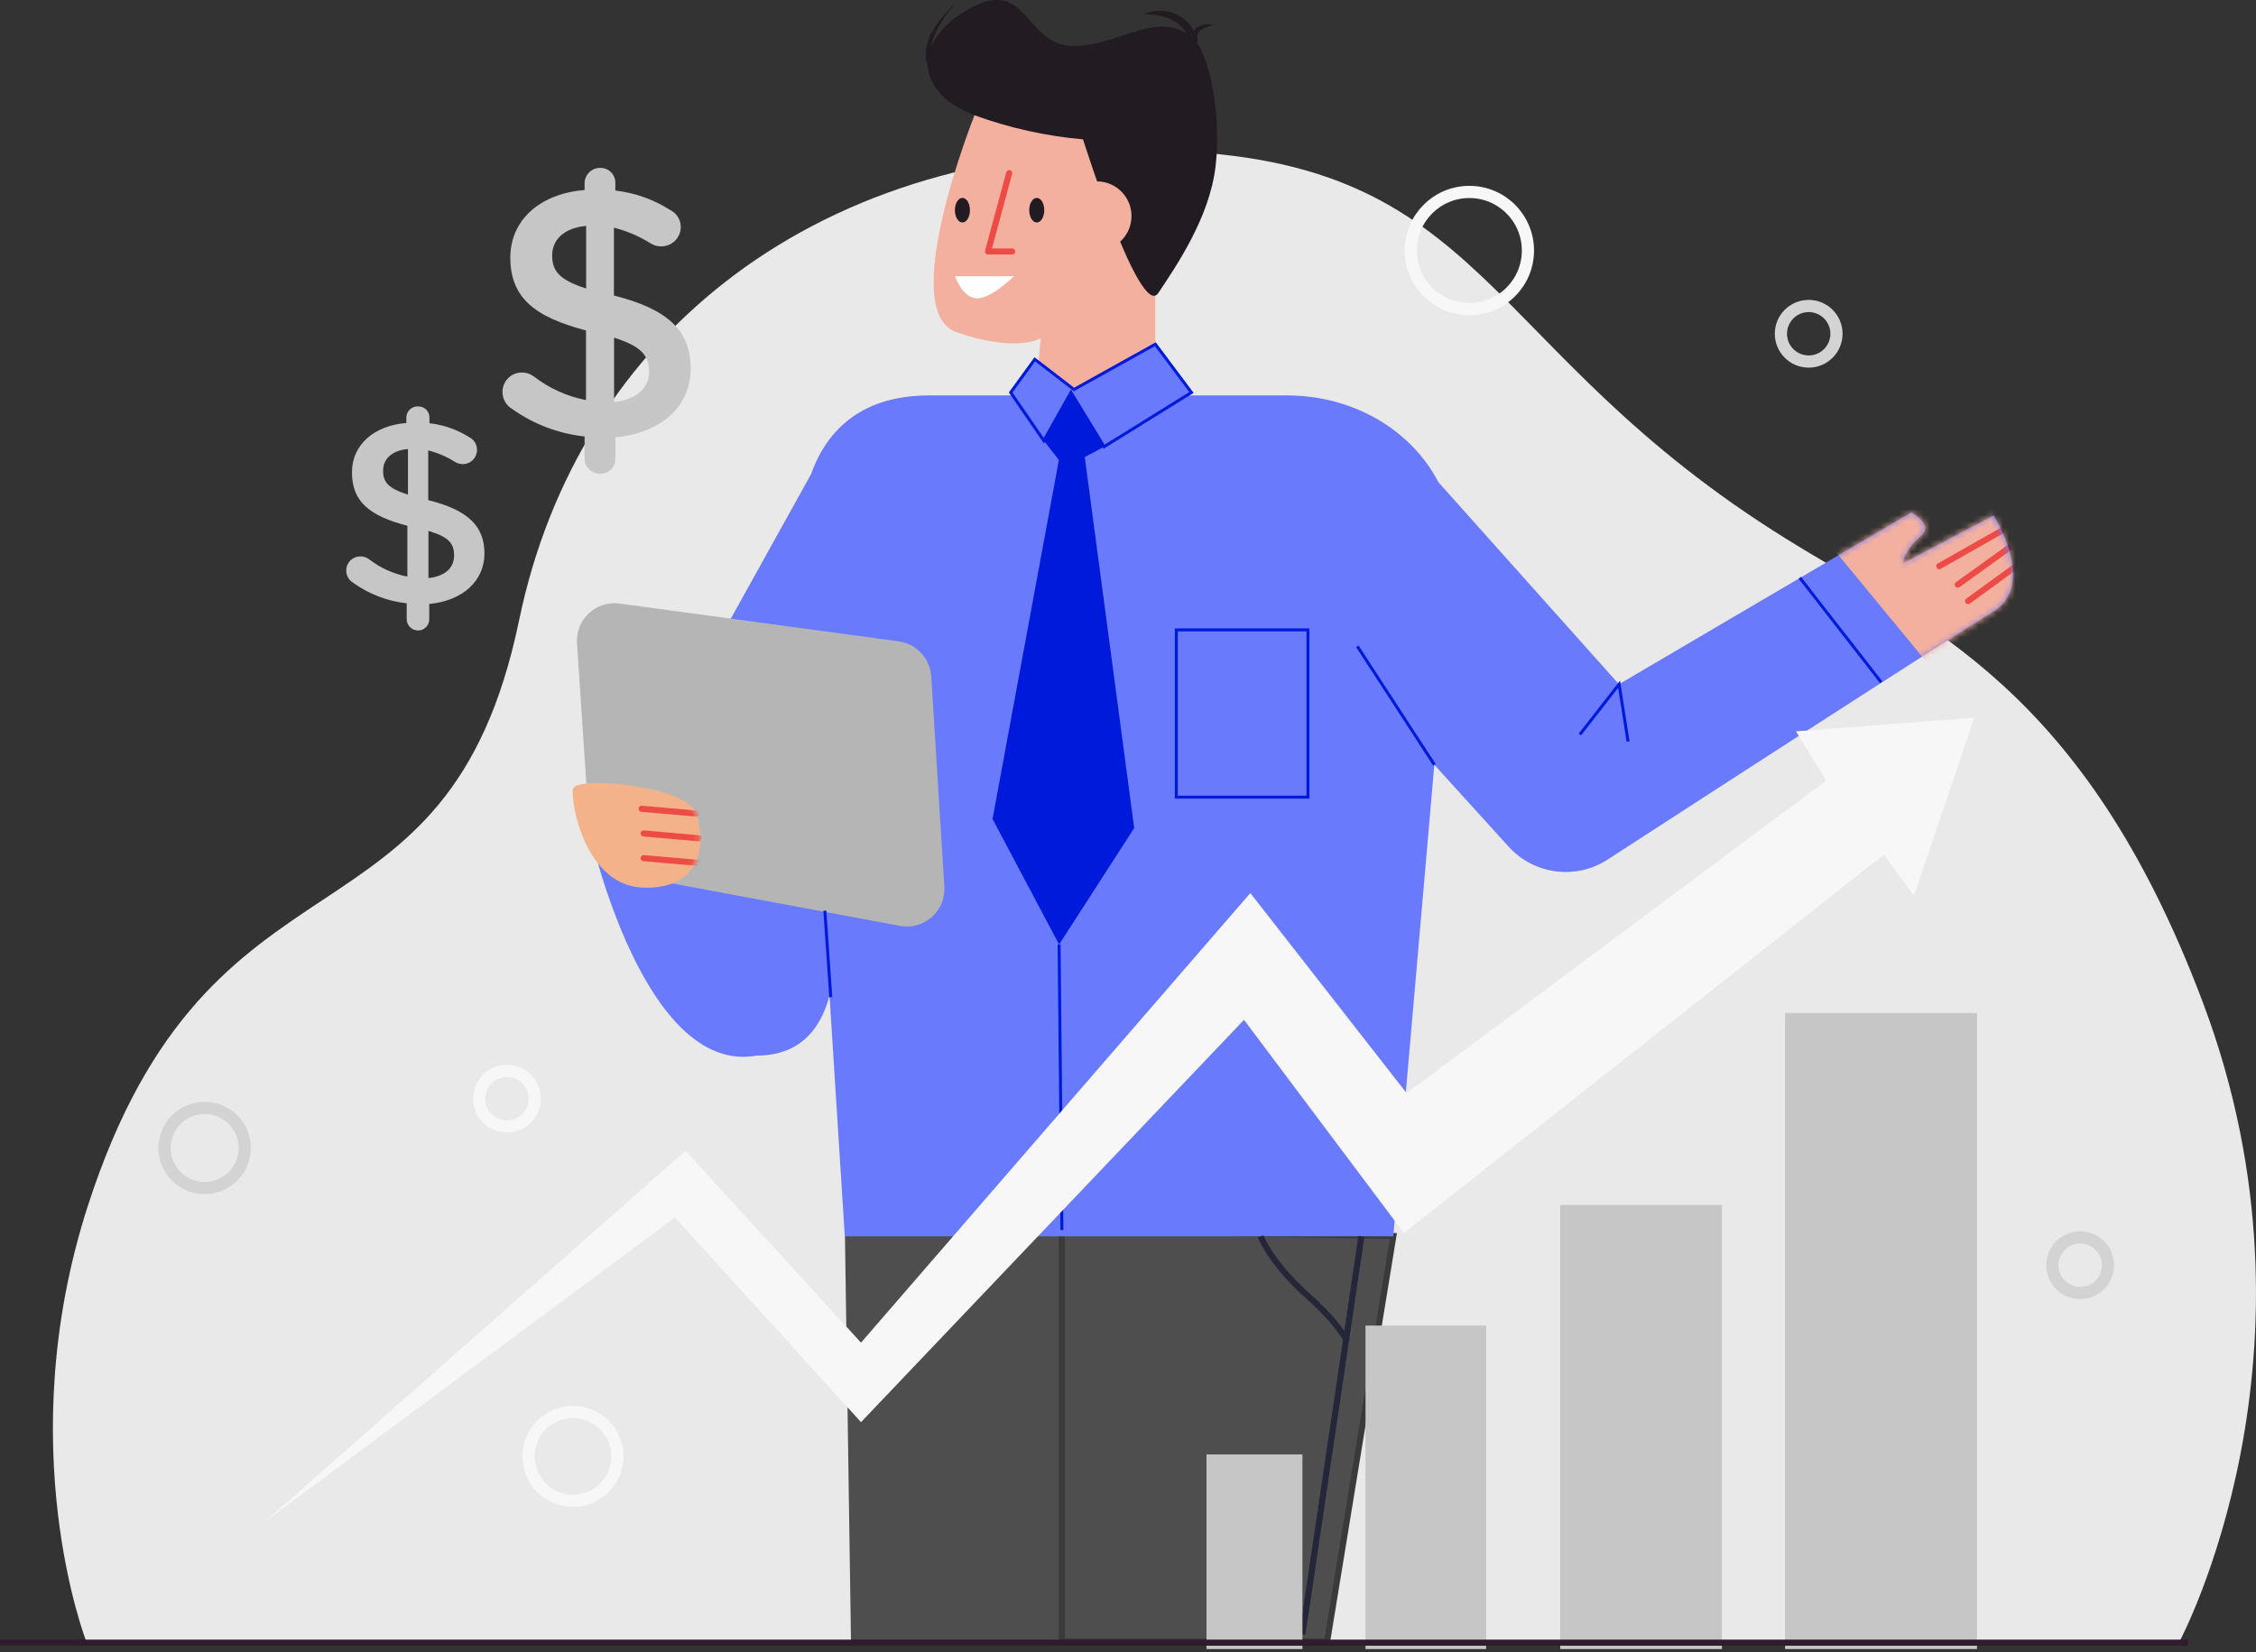 <svg xmlns="http://www.w3.org/2000/svg" width="370" height="271" viewBox="0 0 370 271" fill="none"><rect x="0" y="0" width="370" height="271" fill="#333333" stroke="none"/><path d="M357.455 269.263C357.455 269.263 382.92 221.814 361.274 164.405C341.791 112.678 315.831 102.586 293.097 88.481C242.433 57.058 244.342 26.166 190.898 24.728C134.589 23.217 94.887 54.689 85.146 101.703C73.338 158.677 34.614 135.145 14.394 197.847C1.668 237.308 14.153 269.263 14.153 269.263H357.455Z" fill="#E9E9E9"></path><path d="M138.578 202.754L139.569 269.263H174.159L182.063 199.793L138.578 202.754Z" fill="#4E4E4E"></path><path d="M174.158 201.775V269.263H217.656L228.521 202.754L174.158 201.775Z" fill="#4E4E4E" stroke="#3A3A3A"></path><path d="M159.825 18.903C159.825 18.903 146.978 51.027 156.852 54.484C166.727 57.94 170.691 55.475 170.691 55.475L169.216 71.295H189.472V17.912L159.825 18.903Z" fill="#F4B09F"></path><path d="M156.632 45.31H166.301C166.301 45.31 162.675 48.936 160.258 48.936C157.84 48.936 156.632 45.31 156.632 45.31Z" fill="white"></path><path d="M170.036 36.496C170.717 36.496 171.269 35.593 171.269 34.478C171.269 33.363 170.717 32.46 170.036 32.46C169.356 32.46 168.804 33.363 168.804 34.478C168.804 35.593 169.356 36.496 170.036 36.496Z" fill="#221B22"></path><path d="M157.843 36.496C158.524 36.496 159.076 35.593 159.076 34.478C159.076 33.363 158.524 32.46 157.843 32.46C157.162 32.46 156.61 33.363 156.61 34.478C156.61 35.593 157.162 36.496 157.843 36.496Z" fill="#221B22"></path><path d="M165.511 28.402L162.042 41.25H166.006" stroke="#ED4B45" stroke-linecap="round" stroke-linejoin="round"></path><path d="M195.902 6.551C190.463 1.112 183.55 7.542 176.129 7.542C167.669 7.542 168.721 -4.822 157.843 2.103C149.564 7.373 150.434 15.398 159.825 18.903C165.556 20.997 171.538 22.326 177.616 22.855C177.616 22.855 187.007 52.514 189.968 48.066C192.929 43.618 198.368 35.714 199.359 27.302C200.35 18.89 198.368 9.016 195.902 6.551Z" fill="#221B22"></path><path d="M132.97 94.029L135.278 149.383" stroke="#B0B0B0" stroke-width="0.49" stroke-miterlimit="10"></path><path d="M326.974 84.566L311.975 92.47C312.459 90.705 313.502 89.144 314.948 88.022C317.365 86.052 313.461 84.07 313.461 84.07L265.517 112.242L235.894 79.079C231.567 70.691 222.104 64.865 211.118 64.865H152.356C141.829 64.865 135.761 70.05 133.018 77.785L106.429 125.658H108.29C107.275 128.704 106.151 132.366 105.16 136.306L96.784 136.729C96.784 136.729 105.571 176.504 124.099 173.156C146.313 173.156 133.526 130.734 132.716 125.283H133.634L138.553 202.803H228.509L235.241 125.452L247.448 138.904C249.458 141.116 252.188 142.543 255.152 142.93C258.115 143.318 261.12 142.64 263.631 141.019C281.675 129.32 321.112 103.794 326.804 100.386C334.225 95.926 326.974 84.566 326.974 84.566Z" fill="#697AFC"></path><path d="M101.57 98.996L147.401 105.208C148.813 105.403 150.115 106.08 151.086 107.123C152.057 108.167 152.638 109.514 152.73 110.937L154.882 145.443C154.939 146.375 154.783 147.309 154.427 148.172C154.07 149.036 153.522 149.807 152.823 150.428C152.124 151.048 151.294 151.502 150.394 151.754C149.495 152.007 148.549 152.051 147.63 151.884L101.8 143.34C100.453 143.088 99.229 142.396 98.318 141.372C97.408 140.348 96.864 139.05 96.772 137.683L94.633 105.511C94.572 104.602 94.713 103.692 95.046 102.844C95.379 101.997 95.896 101.235 96.56 100.611C97.223 99.988 98.017 99.52 98.884 99.241C99.75 98.961 100.668 98.878 101.57 98.996Z" fill="#B5B5B5"></path><path d="M165.76 64.382L169.712 58.943L176.142 63.887L189.485 56.466L195.407 64.382L181.073 73.277L175.646 64.382L171.198 72.286L165.76 64.382Z" fill="#E8E8ED"></path><path d="M165.76 64.382L169.712 58.943L176.142 63.887L189.485 56.466L195.407 64.382L181.073 73.277L175.646 64.382L171.198 72.286L165.76 64.382Z" fill="#697AFC"></path><path d="M165.76 64.382L169.712 58.943L176.142 63.887L189.485 56.466L195.407 64.382L181.073 73.277L175.646 64.382L171.198 72.286L165.76 64.382Z" stroke="#001ADB" stroke-width="0.49" stroke-miterlimit="10"></path><path d="M171.198 72.286L174.655 76.734L181.072 73.277L175.646 64.382L171.198 72.286Z" fill="#001ADB"></path><path d="M174.159 72.782L162.786 134.348L173.7 154.93L186.015 135.834L177.616 72.782H174.159Z" fill="#001ADB"></path><mask id="mask0_133_886" style="mask-type:luminance" maskUnits="userSpaceOnUse" x="206" y="75" width="125" height="72"><path d="M247.46 138.904L206.223 93.461L232.413 75.175L265.529 112.242L313.474 84.07C313.474 84.07 317.426 86.052 314.96 88.022C313.514 89.144 312.471 90.705 311.987 92.47L326.817 84.566C326.817 84.566 334.225 95.926 326.817 100.386C319.408 104.846 254.663 146.833 254.663 146.833L247.412 138.904" fill="white"></path></mask><g mask="url(#mask0_133_886)"><path d="M323.856 118.177L296.179 84.566L344.607 78.631L323.856 118.177Z" fill="#F4B09F"></path><path d="M318.055 92.868L328.171 87.128" stroke="#ED4B45" stroke-linecap="round" stroke-linejoin="round"></path><path d="M321.088 95.902L329.524 89.835" stroke="#ED4B45" stroke-linecap="round" stroke-linejoin="round"></path><path d="M322.78 98.597L330.201 93.207" stroke="#ED4B45" stroke-linecap="round" stroke-linejoin="round"></path></g><path d="M308.531 111.916L295.188 94.778" stroke="#001ADB" stroke-width="0.49" stroke-miterlimit="10"></path><path d="M267.016 121.633L265.541 112.242L259.111 120.485" stroke="#001ADB" stroke-width="0.49" stroke-miterlimit="10"></path><path d="M179.895 41.115C183.032 41.115 185.576 38.572 185.576 35.435C185.576 32.298 183.032 29.755 179.895 29.755C176.758 29.755 174.215 32.298 174.215 35.435C174.215 38.572 176.758 41.115 179.895 41.115Z" fill="#F4B09F"></path><path d="M105.232 145.588C95.974 145.08 93.533 131.653 93.98 129.405C94.427 127.157 112.87 128.957 114.224 133.453C116.363 140.584 113.318 146.035 105.232 145.588Z" fill="#F4B289"></path><mask id="mask1_133_886" style="mask-type:luminance" maskUnits="userSpaceOnUse" x="93" y="128" width="22" height="18"><path d="M105.232 145.588C95.974 145.08 93.533 131.653 93.98 129.405C94.427 127.157 112.87 128.957 114.224 133.453C116.363 140.584 113.318 146.035 105.232 145.588Z" fill="white"></path></mask><g mask="url(#mask1_133_886)"><path d="M114.224 133.453L105.232 132.668" stroke="#ED4B45" stroke-linecap="round" stroke-linejoin="round"></path><path d="M114.563 137.502L105.571 136.717" stroke="#ED4B45" stroke-linecap="round" stroke-linejoin="round"></path><path d="M114.563 141.551L105.571 140.765" stroke="#ED4B45" stroke-linecap="round" stroke-linejoin="round"></path></g><path d="M214.513 103.323H192.928V130.758H214.513V103.323Z" stroke="#001ADB" stroke-width="0.49" stroke-miterlimit="10"></path><path d="M173.7 154.93L174.159 201.775" stroke="#001ADB" stroke-width="0.49" stroke-miterlimit="10"></path><path d="M187.562 2.296C188.394 1.955 189.284 1.774 190.184 1.765C191.131 1.74 192.071 1.934 192.931 2.333C193.79 2.731 194.546 3.322 195.139 4.061C195.742 4.798 196.19 5.649 196.457 6.563L195.417 6.853C195.312 6.334 195.38 5.794 195.611 5.318C195.835 4.862 196.211 4.499 196.674 4.291C197.087 4.11 197.53 4.007 197.98 3.988C198.384 3.987 198.789 4.019 199.188 4.085C198.402 4.202 197.648 4.481 196.976 4.907C196.709 5.1 196.507 5.37 196.396 5.68C196.318 5.969 196.318 6.274 196.396 6.563C196.434 6.7 196.415 6.847 196.345 6.972C196.275 7.096 196.159 7.188 196.022 7.227C195.895 7.264 195.759 7.252 195.641 7.194C195.523 7.136 195.43 7.036 195.381 6.913C195.087 6.177 194.679 5.492 194.173 4.883C193.678 4.262 193.066 3.744 192.372 3.36C191.664 2.958 190.89 2.684 190.087 2.55C189.689 2.441 189.254 2.466 188.879 2.393L187.562 2.296Z" fill="#221B22"></path><path d="M152.935 12.026C152.527 11.561 152.218 11.018 152.026 10.43C151.835 9.842 151.766 9.221 151.823 8.605C151.91 7.469 152.24 6.364 152.79 5.366C153.319 4.405 153.947 3.502 154.663 2.671C155.378 1.853 156.136 1.074 156.936 0.339C156.212 1.138 155.534 1.977 154.905 2.853C154.288 3.717 153.766 4.645 153.346 5.62C152.926 6.559 152.716 7.577 152.73 8.605C152.731 9.544 153.09 10.447 153.733 11.131C153.792 11.185 153.839 11.25 153.873 11.323C153.906 11.395 153.925 11.473 153.929 11.553C153.932 11.633 153.92 11.712 153.892 11.787C153.865 11.862 153.823 11.931 153.769 11.989C153.715 12.048 153.65 12.096 153.578 12.129C153.505 12.163 153.427 12.182 153.347 12.185C153.268 12.189 153.188 12.176 153.113 12.149C153.038 12.122 152.97 12.08 152.911 12.026H152.935Z" fill="#221B22"></path><path d="M235.253 125.453L222.611 106.018" stroke="#001ADB" stroke-width="0.49" stroke-miterlimit="10"></path><path d="M135.278 149.383L136.257 163.584" stroke="#001ADB" stroke-width="0.49" stroke-miterlimit="10"></path><path d="M206.755 202.815C206.755 202.815 208.435 207.202 214.502 212.592C219.699 217.209 220.92 220.013 220.92 220.013" stroke="#25263A" stroke-miterlimit="10"></path><path d="M223.276 202.815L213.607 268.079" stroke="#25263A" stroke-miterlimit="10"></path><path d="M98.429 27.544C98.76 27.534 99.089 27.592 99.397 27.714C99.704 27.836 99.983 28.02 100.217 28.255C100.45 28.489 100.633 28.769 100.753 29.077C100.874 29.385 100.931 29.715 100.919 30.046V31.254C104.119 31.622 107.194 32.713 109.911 34.445C110.432 34.699 110.872 35.094 111.18 35.585C111.487 36.077 111.651 36.645 111.651 37.225C111.651 37.649 111.567 38.069 111.403 38.46C111.239 38.851 110.998 39.205 110.695 39.502C110.393 39.8 110.034 40.033 109.64 40.19C109.246 40.347 108.824 40.423 108.4 40.415C107.783 40.407 107.181 40.227 106.66 39.896C104.815 38.739 102.8 37.879 100.689 37.346V48.477C109.5 50.688 113.271 54.23 113.271 60.43C113.271 66.811 108.291 71.041 100.919 71.742V75.223C100.929 75.553 100.871 75.881 100.75 76.188C100.628 76.494 100.445 76.773 100.212 77.006C99.979 77.239 99.7 77.422 99.394 77.544C99.087 77.665 98.759 77.723 98.429 77.713C97.761 77.719 97.118 77.461 96.64 76.994C96.162 76.528 95.888 75.891 95.879 75.223V71.597C91.592 71.137 87.496 69.581 83.986 67.077C83.503 66.793 83.104 66.386 82.828 65.898C82.552 65.41 82.41 64.858 82.415 64.297C82.41 63.877 82.49 63.46 82.648 63.071C82.807 62.681 83.042 62.328 83.339 62.03C83.636 61.733 83.99 61.498 84.379 61.34C84.769 61.181 85.186 61.102 85.606 61.107C86.297 61.106 86.971 61.326 87.528 61.735C90.045 63.684 92.984 65.017 96.109 65.627V54.206C87.648 51.994 83.696 48.803 83.696 42.252C83.696 36.04 88.627 31.75 95.879 31.17V29.961C95.907 29.306 96.189 28.688 96.665 28.236C97.141 27.785 97.773 27.537 98.429 27.544ZM96.133 47.329V37.056C92.422 37.406 90.561 39.376 90.561 41.89C90.561 44.404 91.637 45.878 96.133 47.329ZM100.713 55.39V65.941C104.424 65.542 106.454 63.681 106.454 60.901C106.43 58.339 105.161 56.78 100.689 55.39H100.713Z" fill="#C6C6C6"></path><path d="M68.611 66.666C68.852 66.665 69.09 66.711 69.312 66.802C69.534 66.893 69.736 67.027 69.905 67.197C70.075 67.367 70.21 67.569 70.301 67.791C70.392 68.013 70.438 68.251 70.436 68.491V69.422C72.78 69.69 75.033 70.488 77.023 71.754C77.392 71.952 77.699 72.247 77.912 72.607C78.125 72.967 78.236 73.379 78.232 73.797C78.232 74.11 78.169 74.421 78.046 74.709C77.924 74.998 77.745 75.259 77.519 75.477C77.293 75.695 77.026 75.865 76.733 75.977C76.44 76.089 76.128 76.141 75.815 76.129C75.386 76.114 74.969 75.985 74.606 75.755C73.254 74.907 71.778 74.275 70.231 73.881V82.039C76.685 83.647 79.453 86.245 79.453 90.79C79.453 95.334 75.827 98.561 70.4 99.069V101.595C70.402 101.835 70.356 102.073 70.264 102.295C70.173 102.517 70.039 102.719 69.869 102.889C69.699 103.058 69.498 103.193 69.275 103.284C69.053 103.375 68.815 103.421 68.575 103.419C68.086 103.423 67.615 103.233 67.264 102.891C66.913 102.55 66.711 102.084 66.702 101.595V98.96C63.565 98.622 60.568 97.481 58 95.648C57.634 95.447 57.329 95.151 57.116 94.792C56.904 94.433 56.792 94.023 56.791 93.606C56.786 93.298 56.843 92.993 56.959 92.707C57.074 92.422 57.246 92.163 57.464 91.945C57.681 91.728 57.94 91.556 58.225 91.441C58.511 91.325 58.816 91.268 59.124 91.273C59.629 91.271 60.12 91.432 60.526 91.732C62.37 93.16 64.522 94.137 66.811 94.585V86.245C60.61 84.626 57.722 82.293 57.722 77.495C57.722 72.951 61.348 69.808 66.641 69.385V68.491C66.644 68.24 66.698 67.992 66.8 67.762C66.902 67.532 67.049 67.326 67.234 67.155C67.418 66.984 67.635 66.853 67.872 66.769C68.109 66.684 68.361 66.65 68.611 66.666ZM66.907 81.169V73.652C64.188 73.906 62.834 75.344 62.834 77.217C62.834 79.09 63.644 80.082 66.907 81.145V81.169ZM70.267 87.091V94.826C72.987 94.524 74.473 93.171 74.473 91.128C74.473 89.085 73.542 88.07 70.267 87.091Z" fill="#C6C6C6"></path><path d="M43.618 249.479L112.424 188.771L141.212 220.243L205.063 146.494L230.697 179.319L299.502 128.051L294.559 119.965L323.795 117.717L313.897 146.941L308.954 140.197L230.25 202.259L204.023 167.294L141.212 233.283L110.695 199.709L43.618 249.479Z" fill="#F7F7F7"></path><path d="M213.608 238.577H197.872V270.508H213.608V238.577Z" fill="#C6C6C6"></path><path d="M243.737 217.439H223.952V270.508H243.737V217.439Z" fill="#C6C6C6"></path><path d="M282.412 197.654H255.884V270.508H282.412V197.654Z" fill="#C6C6C6"></path><path d="M324.244 166.17H292.76V270.508H324.244V166.17Z" fill="#C6C6C6"></path><path d="M240.983 50.701C246.29 50.701 250.592 46.399 250.592 41.092C250.592 35.786 246.29 31.484 240.983 31.484C235.677 31.484 231.375 35.786 231.375 41.092C231.375 46.399 235.677 50.701 240.983 50.701Z" stroke="#F7F7F7" stroke-width="2" stroke-miterlimit="10"></path><path d="M33.564 194.886C37.195 194.886 40.139 191.943 40.139 188.312C40.139 184.68 37.195 181.737 33.564 181.737C29.933 181.737 26.989 184.68 26.989 188.312C26.989 191.943 29.933 194.886 33.564 194.886Z" stroke="#D3D3D3" stroke-width="2" stroke-miterlimit="10"></path><path d="M93.969 246.191C97.993 246.191 101.256 242.928 101.256 238.903C101.256 234.878 97.993 231.615 93.969 231.615C89.944 231.615 86.681 234.878 86.681 238.903C86.681 242.928 89.944 246.191 93.969 246.191Z" stroke="#F7F7F7" stroke-width="2" stroke-miterlimit="10"></path><path d="M83.14 184.782C85.657 184.782 87.697 182.742 87.697 180.226C87.697 177.709 85.657 175.669 83.14 175.669C80.624 175.669 78.584 177.709 78.584 180.226C78.584 182.742 80.624 184.782 83.14 184.782Z" stroke="#F7F7F7" stroke-width="2" stroke-miterlimit="10"></path><path d="M296.637 59.306C299.154 59.306 301.194 57.266 301.194 54.749C301.194 52.233 299.154 50.193 296.637 50.193C294.121 50.193 292.081 52.233 292.081 54.749C292.081 57.266 294.121 59.306 296.637 59.306Z" stroke="#D3D3D3" stroke-width="2" stroke-miterlimit="10"></path><path d="M341.164 212.097C343.68 212.097 345.72 210.057 345.72 207.54C345.72 205.024 343.68 202.984 341.164 202.984C338.647 202.984 336.607 205.024 336.607 207.54C336.607 210.057 338.647 212.097 341.164 212.097Z" stroke="#D3D3D3" stroke-width="2" stroke-miterlimit="10"></path><path d="M0 269.457H358.869" stroke="#2F1D2E" stroke-miterlimit="10"></path></svg>